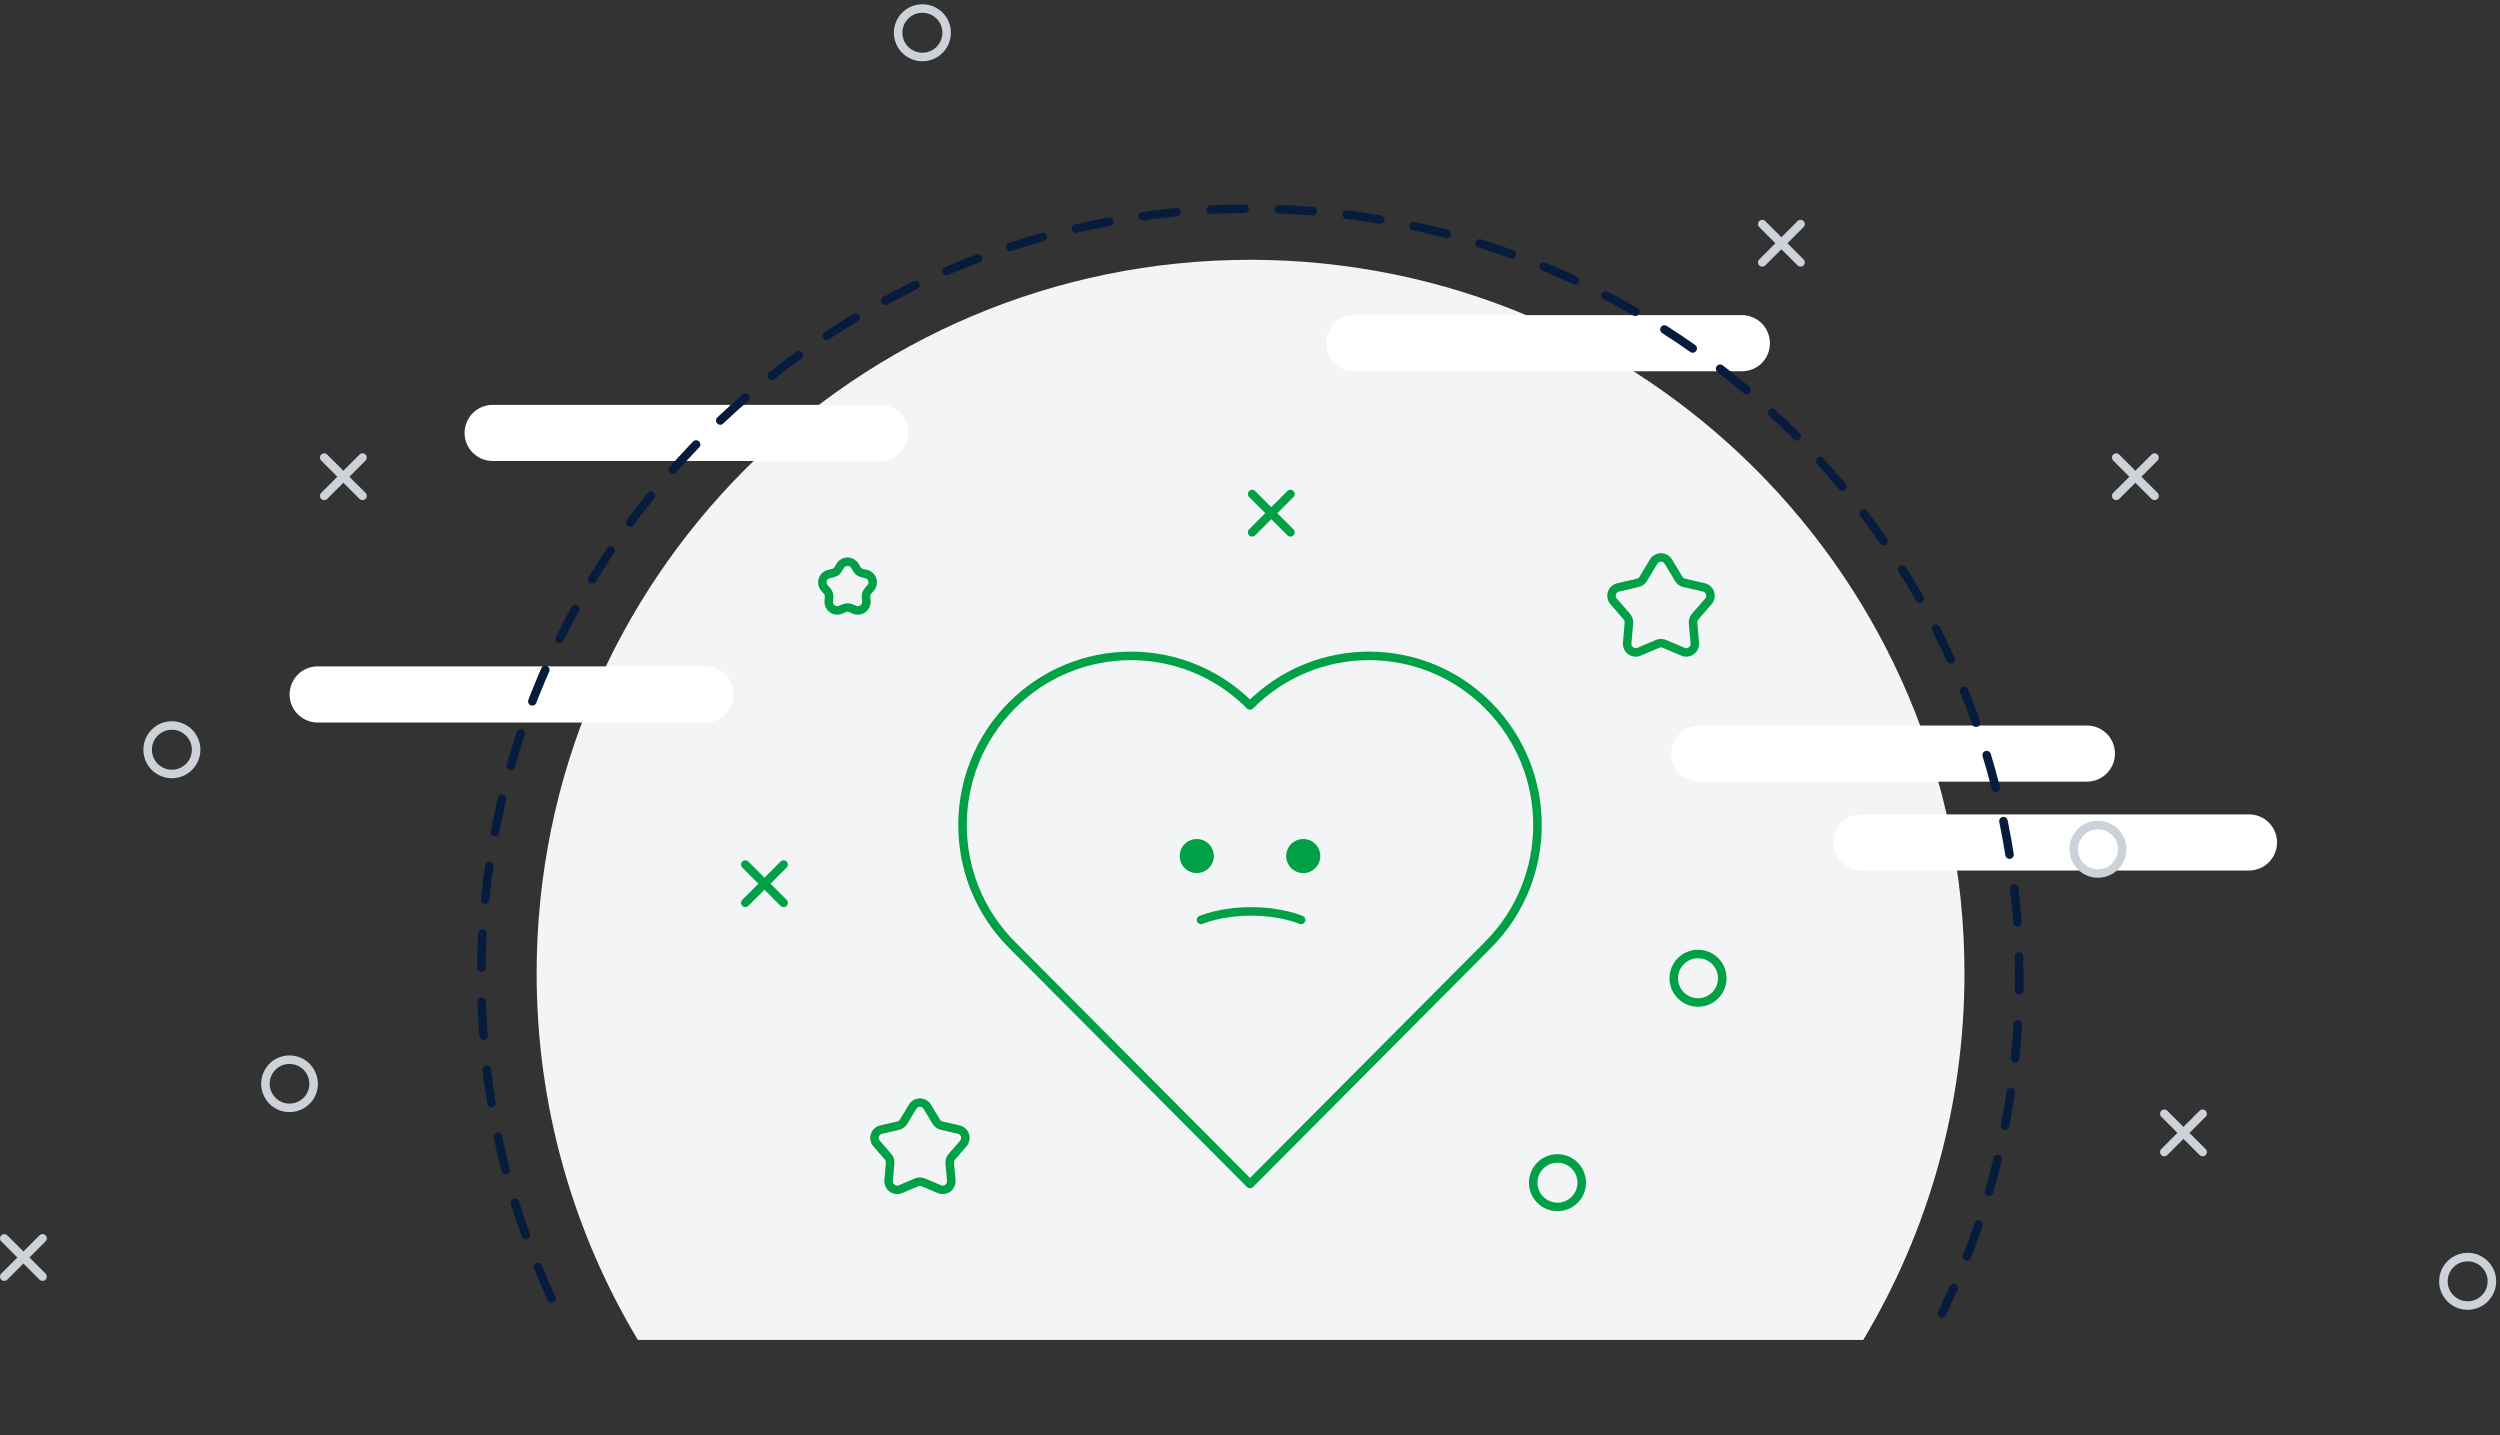<svg width="587" height="337" viewBox="0 0 587 337" fill="none" xmlns="http://www.w3.org/2000/svg">
<rect x="0" y="0" width="587" height="337" fill="#333333" stroke="none"/>
<path d="M461.257 228.55C461.257 260.003 452.566 289.459 437.481 314.621H149.776C134.691 289.459 126 260.003 126 228.55C126 135.988 201.023 61 293.628 61C386.234 61.1 461.257 136.088 461.257 228.55Z" fill="#F3F4F5"/>
<path d="M206.686 108.239H115.679C112.083 108.239 109.086 105.343 109.086 101.649C109.086 98.054 111.983 95.059 115.679 95.059H206.686C210.282 95.059 213.279 97.954 213.279 101.649C213.179 105.343 210.282 108.239 206.686 108.239Z" fill="white"/>
<path d="M408.979 87.171H317.972C314.376 87.171 311.379 84.275 311.379 80.58C311.379 76.986 314.276 73.99 317.972 73.99H408.979C412.575 73.99 415.572 76.886 415.572 80.58C415.572 84.275 412.675 87.171 408.979 87.171Z" fill="white"/>
<path d="M489.999 183.528H398.992C395.395 183.528 392.398 180.632 392.398 176.938C392.398 173.343 395.295 170.348 398.992 170.348H489.999C493.595 170.348 496.592 173.243 496.592 176.938C496.592 180.532 493.695 183.528 489.999 183.528Z" fill="white"/>
<path d="M528.057 204.395H437.05C433.454 204.395 430.457 201.5 430.457 197.805C430.457 194.21 433.354 191.215 437.05 191.215H528.057C531.653 191.215 534.65 194.111 534.65 197.805C534.65 201.4 531.753 204.395 528.057 204.395Z" fill="white"/>
<path d="M165.6 169.647H74.593C70.997 169.647 68 166.751 68 163.057C68 159.462 70.897 156.467 74.593 156.467H165.6C169.196 156.467 172.193 159.362 172.193 163.057C172.193 166.751 169.196 169.647 165.6 169.647Z" fill="white"/>
<path d="M85.116 107.441L76.125 116.428" stroke="#CDD2D8" stroke-width="2" stroke-miterlimit="10" stroke-linecap="round"/>
<path d="M76.125 107.441L85.116 116.428" stroke="#CDD2D8" stroke-width="2" stroke-miterlimit="10" stroke-linecap="round"/>
<path d="M9.991 290.766L1 299.752" stroke="#CDD2D8" stroke-width="2" stroke-miterlimit="10" stroke-linecap="round"/>
<path d="M1 290.766L9.991 299.752" stroke="#CDD2D8" stroke-width="2" stroke-miterlimit="10" stroke-linecap="round"/>
<path d="M183.991 203L175 211.987" stroke="#00A046" stroke-width="2" stroke-miterlimit="10" stroke-linecap="round"/>
<path d="M175 203L183.991 211.987" stroke="#00A046" stroke-width="2" stroke-miterlimit="10" stroke-linecap="round"/>
<path d="M302.991 116L294 124.987" stroke="#00A046" stroke-width="2" stroke-miterlimit="10" stroke-linecap="round"/>
<path d="M294 116L302.991 124.987" stroke="#00A046" stroke-width="2" stroke-miterlimit="10" stroke-linecap="round"/>
<path d="M517.17 261.512L508.18 270.498" stroke="#CDD2D8" stroke-width="2" stroke-miterlimit="10" stroke-linecap="round"/>
<path d="M508.18 261.512L517.17 270.498" stroke="#CDD2D8" stroke-width="2" stroke-miterlimit="10" stroke-linecap="round"/>
<path d="M505.881 107.441L496.891 116.428" stroke="#CDD2D8" stroke-width="2" stroke-miterlimit="10" stroke-linecap="round"/>
<path d="M496.891 107.441L505.881 116.428" stroke="#CDD2D8" stroke-width="2" stroke-miterlimit="10" stroke-linecap="round"/>
<path d="M422.768 52.621L413.777 61.608" stroke="#CDD2D8" stroke-width="2" stroke-miterlimit="10" stroke-linecap="round"/>
<path d="M413.777 52.621L422.768 61.608" stroke="#CDD2D8" stroke-width="2" stroke-miterlimit="10" stroke-linecap="round"/>
<path d="M40.358 181.731C43.503 181.731 46.052 179.182 46.052 176.039C46.052 172.896 43.503 170.348 40.358 170.348C37.213 170.348 34.664 172.896 34.664 176.039C34.664 179.182 37.213 181.731 40.358 181.731Z" stroke="#CDD2D8" stroke-width="2" stroke-miterlimit="10" stroke-linecap="round"/>
<path d="M71.728 250.228C74.026 252.325 74.326 255.82 72.228 258.216C70.13 260.513 66.633 260.812 64.236 258.715C61.938 256.618 61.639 253.124 63.736 250.727C65.734 248.431 69.331 248.131 71.728 250.228Z" stroke="#CDD2D8" stroke-width="2" stroke-miterlimit="10" stroke-linecap="round"/>
<path d="M579.405 306.543C582.55 306.543 585.099 303.995 585.099 300.852C585.099 297.708 582.55 295.16 579.405 295.16C576.26 295.16 573.711 297.708 573.711 300.852C573.711 303.995 576.26 306.543 579.405 306.543Z" stroke="#CDD2D8" stroke-width="2" stroke-miterlimit="10" stroke-linecap="round"/>
<path d="M404.388 229.692C404.388 232.787 401.891 235.383 398.694 235.383C395.597 235.383 393 232.887 393 229.692C393 226.596 395.497 224 398.694 224C401.891 224 404.388 226.596 404.388 229.692Z" stroke="#00A046" stroke-width="2" stroke-miterlimit="10" stroke-linecap="round"/>
<path d="M371.388 277.692C371.388 280.787 368.891 283.383 365.694 283.383C362.597 283.383 360 280.887 360 277.692C360 274.596 362.497 272 365.694 272C368.891 272 371.388 274.596 371.388 277.692Z" stroke="#00A046" stroke-width="2" stroke-miterlimit="10" stroke-linecap="round"/>
<path d="M216.577 13.381C219.722 13.381 222.271 10.833 222.271 7.69C222.271 4.546 219.722 1.998 216.577 1.998C213.432 1.998 210.883 4.546 210.883 7.69C210.883 10.833 213.432 13.381 216.577 13.381Z" stroke="#CDD2D8" stroke-width="2" stroke-miterlimit="10" stroke-linecap="round"/>
<path d="M492.597 205.094C495.741 205.094 498.291 202.546 498.291 199.402C498.291 196.259 495.741 193.711 492.597 193.711C489.452 193.711 486.902 196.259 486.902 199.402C486.902 202.546 489.452 205.094 492.597 205.094Z" stroke="#CDD2D8" stroke-width="2" stroke-miterlimit="10" stroke-linecap="round"/>
<path d="M293.5 165.636C278.058 150.121 253.023 150.121 237.581 165.636C222.14 181.15 222.14 206.304 237.581 221.818L293.5 278L349.419 221.818C364.86 206.304 364.86 181.15 349.419 165.636C333.977 150.121 308.942 150.121 293.5 165.636Z" stroke="#00A046" stroke-width="2" stroke-linecap="round" stroke-linejoin="round"/>
<circle cx="281" cy="201" r="4" fill="#00A046"/>
<circle cx="306" cy="201" r="4" fill="#00A046"/>
<path d="M282 216C282 216 286.5 214 293.75 214C301 214 305.5 216 305.5 216" stroke="#00A046" stroke-width="2" stroke-linecap="round"/>
<path d="M388.286 131.847C389.064 130.556 390.936 130.556 391.714 131.847L394.171 135.931C394.451 136.395 394.906 136.726 395.434 136.848L400.077 137.924C401.546 138.264 402.124 140.045 401.136 141.183L398.012 144.783C397.657 145.192 397.483 145.727 397.53 146.267L397.942 151.015C398.072 152.517 396.557 153.618 395.169 153.03L390.78 151.171C390.282 150.959 389.718 150.959 389.22 151.171L384.831 153.03C383.443 153.618 381.928 152.517 382.058 151.015L382.47 146.267C382.517 145.727 382.343 145.192 381.988 144.783L378.864 141.183C377.876 140.045 378.454 138.264 379.923 137.924L384.566 136.848C385.094 136.726 385.549 136.395 385.829 135.931L388.286 131.847Z" stroke="#00A046" stroke-width="2" stroke-linecap="round" stroke-linejoin="round"/>
<path d="M214.286 259.847C215.064 258.556 216.936 258.556 217.714 259.847L219.842 263.384C220.121 263.848 220.577 264.179 221.105 264.302L225.126 265.233C226.595 265.573 227.173 267.354 226.185 268.492L223.479 271.61C223.124 272.019 222.95 272.554 222.997 273.094L223.354 277.206C223.484 278.708 221.969 279.809 220.581 279.221L216.78 277.611C216.282 277.399 215.718 277.399 215.22 277.611L211.419 279.221C210.031 279.809 208.516 278.708 208.646 277.206L209.003 273.094C209.05 272.554 208.876 272.019 208.521 271.61L205.815 268.492C204.827 267.354 205.405 265.573 206.874 265.233L210.895 264.302C211.423 264.179 211.879 263.848 212.158 263.384L214.286 259.847Z" stroke="#00A046" stroke-width="2" stroke-linecap="round" stroke-linejoin="round"/>
<path d="M197.286 132.847C198.064 131.556 199.936 131.556 200.714 132.847L201.196 133.65C201.476 134.114 201.931 134.445 202.459 134.567L203.371 134.778C204.839 135.118 205.418 136.899 204.43 138.038L203.816 138.745C203.461 139.154 203.287 139.689 203.334 140.229L203.415 141.161C203.545 142.663 202.03 143.764 200.642 143.176L199.78 142.811C199.282 142.599 198.718 142.599 198.22 142.811L197.358 143.176C195.97 143.764 194.455 142.663 194.585 141.161L194.666 140.229C194.713 139.689 194.539 139.154 194.184 138.745L193.57 138.038C192.582 136.899 193.161 135.118 194.629 134.778L195.541 134.567C196.069 134.445 196.524 134.114 196.804 133.65L197.286 132.847Z" stroke="#00A046" stroke-width="2" stroke-linecap="round" stroke-linejoin="round"/>
<path d="M129.483 304.818C118.894 281.852 113 256.39 113 229.431C113 129.779 193.917 49 293.615 49C393.313 49 474.13 129.779 474.13 229.431C474.13 257.788 467.637 284.548 455.949 308.413" stroke="#071C3C" stroke-width="2" stroke-miterlimit="10" stroke-linecap="round" stroke-dasharray="8 8"/>
</svg>
